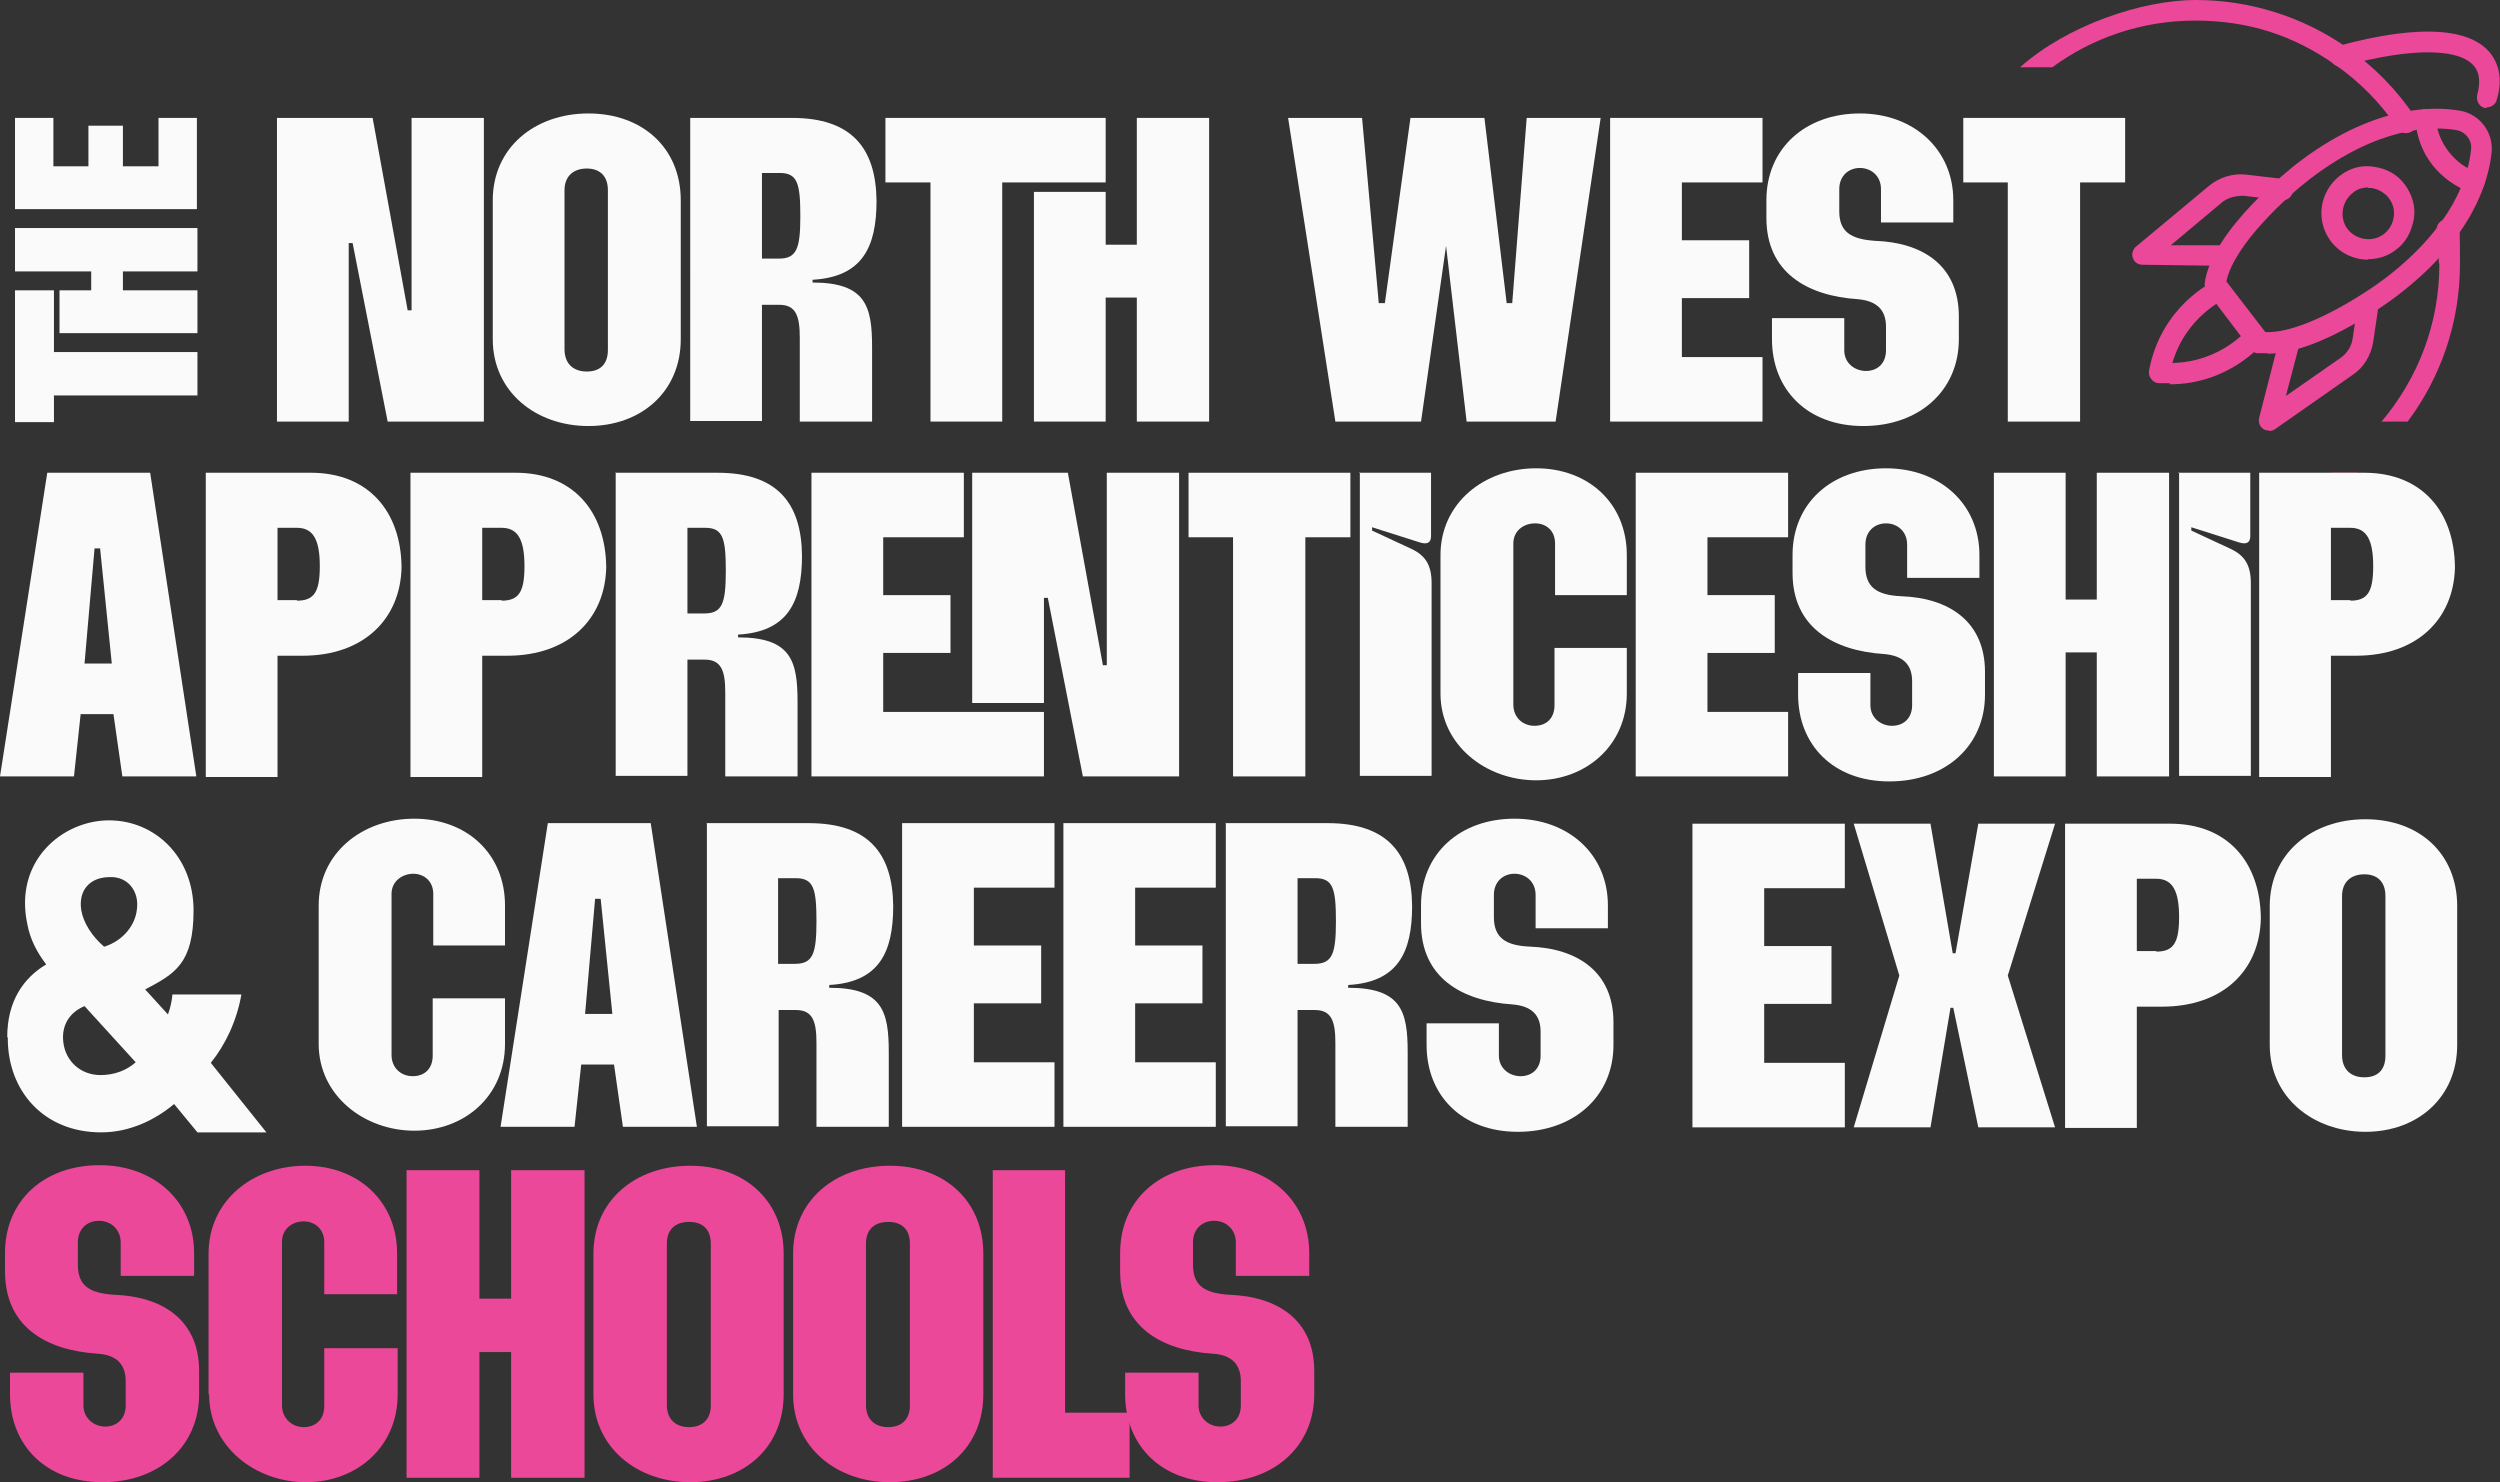 <?xml version="1.0" encoding="UTF-8"?>
<svg xmlns="http://www.w3.org/2000/svg" version="1.1" viewBox="0 0 449.5 266.5">
  <rect x="0" y="0" width="449.5" height="266.5" fill="#333333" stroke="none"/>
  <defs>
    <style>
      .cls-1 {
        isolation: isolate;
      }

      .cls-2 {
        fill: #ec4899;
      }

      .cls-3 {
        fill: #fafafa;
      }
    </style>
  </defs>
  <!-- Generator: Adobe Illustrator 28.7.0, SVG Export Plug-In . SVG Version: 1.2.0 Build 136)  -->
  <g>
    <g id="Layer_1">
      <g id="Layer_2">
        <g id="Layer_6">
          <g class="cls-1">
            <g class="cls-1">
              <path class="cls-2" d="M1.8,250.7v-3.9h13.2v5.9c0,2.3,1.9,3.8,3.9,3.8s3.7-1.3,3.7-3.8v-4.4c0-3-1.7-4.7-5-4.9-9.4-.6-16.7-4.9-16.7-14.8v-3.3c0-9.6,7.2-15.8,17-15.8s17,6.5,17,15.8v4.1h-13.2v-6c0-2.4-1.8-3.9-3.9-3.9s-3.8,1.4-3.8,3.9v4c0,3.8,2.1,5.1,6.5,5.4,8.8.3,15.3,4.6,15.3,13.7v4.2c0,9.3-7.2,15.8-17.4,15.8s-16.6-6.7-16.6-15.8Z"/>
              <path class="cls-2" d="M37.5,250.7v-25.3c0-9.5,7.9-15.8,17.4-15.8s16.5,6.4,16.5,15.8v7.3h-13.1v-9.4c0-2.3-1.7-3.7-3.7-3.7s-3.9,1.3-3.9,3.7v29.4c0,2.3,1.8,3.9,3.9,3.9s3.7-1.3,3.7-3.8v-10.4h13.2v8.3c0,9.5-7.4,15.8-16.5,15.8s-17.4-6.4-17.4-15.8h0Z"/>
              <path class="cls-2" d="M73.1,210.4h13.1v23.1h5.7v-23.1h13.2v55.3h-13.2v-22.6h-5.7v22.6h-13.1v-55.3h0Z"/>
              <path class="cls-2" d="M106.7,250.7v-25.3c0-9.6,7.6-15.8,17.4-15.8s16.8,6.3,16.8,15.8v25.3c0,9.6-7.2,15.8-16.8,15.8s-17.4-6.3-17.4-15.8ZM123.9,256.6c2.3,0,3.9-1.3,3.9-3.9v-29.1c0-2.6-1.5-3.9-3.9-3.9s-4,1.3-4,3.9v29c0,2.6,1.6,4,4,4Z"/>
              <path class="cls-2" d="M142.6,250.7v-25.3c0-9.6,7.6-15.8,17.4-15.8s16.8,6.3,16.8,15.8v25.3c0,9.6-7.2,15.8-16.8,15.8s-17.4-6.3-17.4-15.8ZM159.7,256.6c2.3,0,3.9-1.3,3.9-3.9v-29.1c0-2.6-1.5-3.9-3.9-3.9s-4,1.3-4,3.9v29c0,2.6,1.6,4,4,4Z"/>
            </g>
            <g class="cls-1">
              <path class="cls-2" d="M178.4,210.4h13.1v43.6h11.6v11.7h-24.6v-55.3h-.1Z"/>
            </g>
            <g class="cls-1">
              <path class="cls-2" d="M202.3,250.7v-3.9h13.2v5.9c0,2.3,1.9,3.8,3.9,3.8s3.7-1.3,3.7-3.8v-4.4c0-3-1.7-4.7-5-4.9-9.4-.6-16.7-4.9-16.7-14.8v-3.3c0-9.6,7.2-15.8,17-15.8s17,6.5,17,15.8v4.1h-13.2v-6c0-2.4-1.8-3.9-3.9-3.9s-3.8,1.4-3.8,3.9v4c0,3.8,2.1,5.1,6.5,5.4,8.8.3,15.3,4.6,15.3,13.7v4.2c0,9.3-7.2,15.8-17.4,15.8s-16.6-6.7-16.6-15.8Z"/>
            </g>
          </g>
          <g>
            <g>
              <path class="cls-2" d="M447.2,19.4h-.5c-1-.3-1.5-1.3-1.3-2.3.5-1.9.5-3.5-.2-4.7-2.2-3.8-11.3-4-23.9-.5-1,.3-2-.3-2.3-1.3s.3-2,1.3-2.3c14.9-4.1,24.9-3.4,28.1,2.2,1.2,2.1,1.4,4.6.5,7.5-.2.8-1,1.3-1.8,1.3h0Z"/>
              <g>
                <path class="cls-2" d="M369,12.1c7.2-5.3,16.1-8.4,25.7-8.4s17.7,2.7,25.1,7.9c4.5,3.1,8.3,7,11.3,11.5.6.9,1.7,1.1,2.6.5s1.1-1.7.5-2.6c-3.3-4.9-7.4-9.1-12.3-12.5-7.9-5.5-17.4-8.5-27.1-8.5s-23.2,4.6-31.6,12.1h5.9,0Z"/>
                <g>
                  <path class="cls-2" d="M438.6,47.5c0,10.8-3.9,20.6-10.4,28.3h4.7c5.9-7.9,9.4-17.7,9.4-28.3s-.2-4.4-.5-6.5c-.1-1-1.1-1.7-2.1-1.6-1,.2-1.7,1.1-1.6,2.1.3,1.9.4,3.9.4,5.9h.1Z"/>
                  <path class="cls-2" d="M419.2,85v3.2c1.6-1,3.2-2.1,4.7-3.2h-4.7Z"/>
                </g>
              </g>
              <g>
                <path class="cls-2" d="M388.3,68.8h-.4c-1-.2-1.7-1.2-1.5-2.2,2.2-11.6,11.4-15.9,11.8-16.1.9-.4,2,0,2.5.9.4.9,0,2-.9,2.5-.4.2-7.9,3.8-9.7,13.4-.2.9-1,1.5-1.8,1.5h0Z"/>
                <path class="cls-2" d="M390.1,68.9h-1.9c-1,0-1.8-1-1.7-2,0-1,1-1.8,2-1.7,9.8.8,15.2-5.6,15.5-5.8.7-.8,1.8-.9,2.6-.2.8.7.9,1.8.2,2.6-.3.3-6.2,7.3-16.7,7.3h0v-.2Z"/>
                <path class="cls-2" d="M400.1,47.8h0l-14.9-.2c-.8,0-1.5-.5-1.7-1.2-.3-.7,0-1.6.6-2.1l13.1-10.9c1.8-1.5,4.3-2.3,6.7-2l6.8.8c1,0,1.8,1,1.6,2.1s-1,1.8-2.1,1.7l-6.8-.8c-1.4,0-2.8.3-3.9,1.2l-9.2,7.7h9.8c1,0,1.9,1,1.8,2,0,1-.9,1.8-1.9,1.8h.1Z"/>
                <path class="cls-2" d="M408,77.4c-.4,0-.7,0-1.1-.3-.6-.4-.9-1.2-.7-2l3.7-14.4c.3-1,1.3-1.6,2.3-1.3s1.6,1.3,1.3,2.3l-2.5,9.5,9.9-6.9c1.1-.8,1.9-2,2.1-3.4l1-6.7c.2-1,1.1-1.7,2.1-1.6,1,.2,1.7,1.1,1.6,2.1l-1,6.8c-.4,2.4-1.7,4.6-3.7,5.9l-14,9.8c-.3.2-.7.3-1.1.3h.1Z"/>
                <path class="cls-2" d="M407.7,63.5c-.6,0-1.2,0-1.8,0-.5,0-.9-.3-1.2-.7l-7.9-10.4c-.3-.4-.4-.9-.4-1.4,1.2-9.7,16-21.1,16.6-21.6,13.4-10.3,24.1-10.4,29.3-9.5,3.5.6,6,3.8,5.7,7.4-.5,5.2-3.4,15.5-16.9,25.8h0c-.6.5-13.8,10.5-23.4,10.5h0ZM407.2,59.7c6.8.4,17.9-6.8,21.7-9.7h0c12.3-9.4,15-18.6,15.4-23.2.2-1.6-1-3.1-2.6-3.4-4.6-.8-14.1-.6-26.4,8.8-3.8,2.9-13.6,11.7-15,18.4l7,9.1h-.1ZM430,51.5h0Z"/>
                <path class="cls-2" d="M425.8,46.7c-2.5,0-5-1.1-6.7-3.3-2.8-3.7-2.1-8.9,1.6-11.8,1.8-1.4,4-2,6.2-1.6,2.2.3,4.2,1.4,5.5,3.2s2,4,1.6,6.2-1.4,4.2-3.2,5.5h0c-1.5,1.2-3.3,1.7-5.1,1.7h.1ZM425.8,33.7c-1,0-2,.3-2.8,1-2,1.6-2.4,4.5-.9,6.5,1.6,2,4.5,2.4,6.5.9h0c1-.8,1.6-1.8,1.8-3.1s-.2-2.5-.9-3.4c-.8-1-1.9-1.6-3.1-1.8h-.6Z"/>
                <path class="cls-2" d="M444.8,34.6h-.6c-2.7-1-5.1-2.7-6.9-5s-2.8-5.1-3-8c0-1,.7-1.9,1.7-2s1.9.7,2,1.7c.1,2.2.9,4.2,2.3,6s3.1,3,5.2,3.7c1,.3,1.5,1.4,1.1,2.4-.3.8-1,1.2-1.8,1.2h0Z"/>
              </g>
            </g>
            <g>
              <g>
                <path class="cls-3" d="M49.7,21.2h17.3l6.3,34.6h.7V21.2h13v54.6h-17.3l-6.3-32.1h-.7v32.1h-12.9V21.2h0Z"/>
                <path class="cls-3" d="M88.6,61v-25c0-9.4,7.5-15.6,17.2-15.6s16.6,6.2,16.6,15.6v25c0,9.4-7.1,15.6-16.6,15.6s-17.2-6.2-17.2-15.6ZM105.5,66.8c2.3,0,3.8-1.2,3.8-3.9v-28.7c0-2.6-1.5-3.9-3.8-3.9s-4,1.3-4,3.9v28.6c0,2.6,1.6,4,4,4Z"/>
                <path class="cls-3" d="M124,21.2h18.4c10.7,0,15.1,5.4,15.2,14.9,0,8.4-2.6,13.7-11.5,14.2v.5c9.6,0,10.7,4.3,10.7,11.6v13.4h-13v-15.1c0-3.9-.7-5.9-3.7-5.9h-3.1v20.9h-12.9V21.2h0ZM140,46.5c3.2,0,3.9-1.7,3.9-7.6s-.5-7.8-3.7-7.8h-3.2v15.4h3.1-.1Z"/>
                <polygon class="cls-3" points="188.4 21.2 185.9 21.2 159.2 21.2 159.2 32.8 167.3 32.8 167.3 75.8 180.2 75.8 180.2 32.8 185.9 32.8 185.9 32.8 198.8 32.8 198.8 21.2 188.4 21.2"/>
                <polygon class="cls-3" points="204.4 21.2 204.4 44 198.8 44 198.8 34.5 185.9 34.5 185.9 75.8 198.8 75.8 198.8 53.5 204.4 53.5 204.4 75.8 217.4 75.8 217.4 21.2 204.4 21.2"/>
              </g>
              <g>
                <path class="cls-3" d="M231.6,21.2h13.3l3,33.3h1.1l4.6-33.3h13.3l4,33.3h1l2.6-33.3h13.3l-8.1,54.6h-16l-3.7-31.6-4.5,31.6h-15.4l-8.5-54.6h0Z"/>
                <path class="cls-3" d="M289.5,21.2h27.4v11.6h-14.5v10.4h12.1v10.4h-12.1v10.6h14.5v11.6h-27.4V21.2h0Z"/>
                <path class="cls-3" d="M318.6,61v-3.8h13v5.8c0,2.3,1.9,3.7,3.9,3.7s3.6-1.3,3.6-3.7v-4.3c0-3-1.7-4.6-5-4.9-9.3-.6-16.5-4.9-16.5-14.6v-3.2c0-9.4,7.1-15.6,16.8-15.6s16.8,6.5,16.8,15.6v4h-13v-6c0-2.4-1.8-3.8-3.8-3.8s-3.7,1.4-3.7,3.8v4c0,3.7,2.1,5,6.4,5.3,8.7.3,15.1,4.5,15.1,13.6v4.1c0,9.2-7.1,15.6-17.2,15.6s-16.4-6.6-16.4-15.6h0Z"/>
                <path class="cls-3" d="M361,32.8h-8v-11.6h29.1v11.6h-8.1v43h-13v-43h0Z"/>
              </g>
              <g>
                <path class="cls-3" d="M8.5,85h18.5l8.3,54.6h-13.3l-1.6-11.2h-5.9l-1.2,11.2H0s8.5-54.6,8.5-54.6ZM20.1,119.3l-2.1-20.7h-1l-1.8,20.7h4.9Z"/>
                <path class="cls-3" d="M37,85h18.9c10.3,0,16.2,6.9,16.3,17-.2,9.3-6.8,15.9-17.8,15.9h-4.5v21.8h-12.9v-54.6h0ZM53.4,108c3.1,0,4.1-1.6,4.1-6.2s-1.1-6.9-4.1-6.9h-3.5v13h3.5Z"/>
                <path class="cls-3" d="M73.8,85h18.9c10.3,0,16.2,6.9,16.3,17-.2,9.3-6.8,15.9-17.8,15.9h-4.5v21.8h-12.9v-54.6h0ZM90.2,108c3.1,0,4.1-1.6,4.1-6.2s-1.1-6.9-4.1-6.9h-3.5v13h3.5Z"/>
                <path class="cls-3" d="M110.6,85h18.4c10.7,0,15.1,5.4,15.2,14.9,0,8.4-2.6,13.7-11.5,14.2v.5c9.6,0,10.7,4.3,10.7,11.6v13.4h-13v-15.1c0-3.9-.7-5.9-3.7-5.9h-3.1v20.9h-12.9v-54.6h0ZM126.6,110.3c3.2,0,3.9-1.7,3.9-7.6s-.5-7.8-3.7-7.8h-3.2v15.4h3.1-.1Z"/>
                <path class="cls-3" d="M145.9,85h27.4v11.6h-14.5v10.4h12.1v10.4h-12.1v10.6h28.9v11.6h-41.8v-54.6h0ZM174.7,85h17.3l6.3,34.6h.7v-34.6h13v54.6h-17.3l-6.3-32.1h-.7v18.9h-12.9v-41.4h-.1Z"/>
                <path class="cls-3" d="M221.7,96.6h-8v-11.6h29.1v11.6h-8.1v43h-13v-43h0Z"/>
                <path class="cls-3" d="M244.4,85h12.9v11.4c0,1.1-.6,1.6-2.1,1.1l-8.5-2.7v.6l7.1,3.3c2.3,1.1,3.6,2.7,3.6,6.1v34.7h-12.9v-54.6h-.1Z"/>
                <path class="cls-3" d="M259,124.8v-25c0-9.3,7.8-15.6,17.2-15.6s16.3,6.3,16.3,15.6v7.2h-12.9v-9.3c0-2.3-1.6-3.6-3.6-3.6s-3.9,1.3-3.9,3.6v29c0,2.3,1.7,3.8,3.8,3.8s3.6-1.3,3.6-3.7v-10.3h13v8.2c0,9.3-7.3,15.6-16.3,15.6s-17.2-6.3-17.2-15.6h0Z"/>
                <path class="cls-3" d="M294.1,85h27.4v11.6h-14.5v10.4h12.1v10.4h-12.1v10.6h14.5v11.6h-27.4v-54.6Z"/>
                <path class="cls-3" d="M323.3,124.8v-3.8h13v5.8c0,2.3,1.9,3.7,3.9,3.7s3.6-1.3,3.6-3.7v-4.3c0-3-1.6-4.6-5-4.9-9.3-.6-16.5-4.9-16.5-14.6v-3.2c0-9.4,7.1-15.6,16.8-15.6s16.8,6.4,16.8,15.6v4.1h-13v-6c0-2.4-1.8-3.8-3.8-3.8s-3.7,1.4-3.7,3.8v4c0,3.7,2.1,5.1,6.4,5.3,8.7.3,15.1,4.6,15.1,13.6v4.1c0,9.2-7.1,15.6-17.2,15.6s-16.4-6.6-16.4-15.6h0Z"/>
                <path class="cls-3" d="M358.5,85h12.9v22.8h5.6v-22.8h13v54.6h-13v-22.3h-5.6v22.3h-12.9v-54.6Z"/>
                <path class="cls-3" d="M391.7,85h12.9v11.4c0,1.1-.6,1.6-2.1,1.1l-8.5-2.7v.6l7.1,3.3c2.3,1.1,3.6,2.7,3.6,6.1v34.7h-12.9v-54.6h-.1Z"/>
                <path class="cls-3" d="M406.2,85h18.9c10.3,0,16.2,6.9,16.3,17-.2,9.3-6.8,15.9-17.8,15.9h-4.5v21.8h-12.9v-54.6h0ZM422.6,108c3.1,0,4.1-1.6,4.1-6.2s-1.1-6.9-4.1-6.9h-3.5v13h3.5Z"/>
              </g>
              <g>
                <path class="cls-3" d="M57.3,187.8v-25c0-9.4,7.8-15.6,17.2-15.6s16.3,6.3,16.3,15.6v7.2h-12.9v-9.3c0-2.3-1.7-3.6-3.6-3.6s-3.9,1.3-3.9,3.6v29c0,2.3,1.7,3.8,3.8,3.8s3.6-1.3,3.6-3.7v-10.3h13v8.2c0,9.4-7.3,15.6-16.3,15.6s-17.2-6.3-17.2-15.6h0Z"/>
                <path class="cls-3" d="M98.5,148h18.5l8.3,54.6h-13.3l-1.6-11.2h-5.9l-1.2,11.2h-13.3l8.5-54.6ZM110.1,182.3l-2.1-20.7h-1l-1.8,20.7h4.9Z"/>
                <path class="cls-3" d="M127,148h18.4c10.7,0,15.1,5.4,15.2,14.9,0,8.4-2.6,13.7-11.5,14.2v.5c9.6,0,10.7,4.3,10.7,11.6v13.4h-13v-15.1c0-3.9-.7-5.9-3.7-5.9h-3.1v20.9h-12.9v-54.6h0ZM142.9,173.3c3.2,0,3.9-1.7,3.9-7.6s-.5-7.8-3.7-7.8h-3.2v15.4h3.1-.1Z"/>
                <path class="cls-3" d="M162.2,148h27.4v11.6h-14.5v10.4h12.1v10.4h-12.1v10.6h14.5v11.6h-27.4v-54.6Z"/>
                <path class="cls-3" d="M191.2,148h27.4v11.6h-14.5v10.4h12.1v10.4h-12.1v10.6h14.5v11.6h-27.4v-54.6Z"/>
                <path class="cls-3" d="M220.3,148h18.4c10.7,0,15.1,5.4,15.2,14.9,0,8.4-2.6,13.7-11.5,14.2v.5c9.6,0,10.7,4.3,10.7,11.6v13.4h-13v-15.1c0-3.9-.7-5.9-3.7-5.9h-3.1v20.9h-12.9v-54.6h0ZM236.3,173.3c3.2,0,3.9-1.7,3.9-7.6s-.5-7.8-3.7-7.8h-3.2v15.4h3.1-.1Z"/>
                <path class="cls-3" d="M256.5,187.8v-3.8h13v5.8c0,2.3,1.9,3.7,3.9,3.7s3.6-1.3,3.6-3.7v-4.3c0-3-1.6-4.6-5-4.9-9.3-.6-16.5-4.9-16.5-14.6v-3.2c0-9.4,7.1-15.6,16.8-15.6s16.8,6.4,16.8,15.6v4.1h-13v-6c0-2.4-1.8-3.8-3.8-3.8s-3.7,1.4-3.7,3.8v4c0,3.7,2.1,5.1,6.4,5.3,8.7.3,15.1,4.6,15.1,13.6v4.1c0,9.2-7.1,15.6-17.2,15.6s-16.4-6.6-16.4-15.6h0Z"/>
              </g>
              <g>
                <path class="cls-3" d="M304.3,148.1h27.4v11.6h-14.5v10.4h12.1v10.4h-12.1v10.6h14.5v11.6h-27.4v-54.6h0Z"/>
                <path class="cls-3" d="M341.5,175.4l-8.2-27.3h13.8l4,23.3h.5l4.1-23.3h13.8l-8.5,27.3,8.5,27.3h-13.8l-4.5-21.5h-.5l-3.6,21.5h-13.8l8.2-27.3Z"/>
                <path class="cls-3" d="M371.3,148.1h18.9c10.3,0,16.2,6.9,16.3,17-.2,9.4-6.8,15.9-17.8,15.9h-4.5v21.8h-12.9v-54.6h0ZM387.7,171.1c3.1,0,4.1-1.6,4.1-6.2s-1.1-6.9-4.1-6.9h-3.5v13h3.5Z"/>
                <path class="cls-3" d="M408.1,187.9v-25c0-9.4,7.5-15.6,17.2-15.6s16.5,6.2,16.5,15.6v25c0,9.4-7.1,15.6-16.5,15.6s-17.2-6.2-17.2-15.6ZM425.1,193.7c2.3,0,3.8-1.2,3.8-3.9v-28.7c0-2.6-1.5-3.9-3.8-3.9s-4,1.3-4,3.9v28.6c0,2.6,1.6,4,4,4h0Z"/>
              </g>
              <path class="cls-3" d="M1.3,186.5c0-6.6,3-10.7,7-13.1-1.6-2.1-2.9-4.5-3.4-7.3-2.4-11.4,6.4-18.6,14.7-18.6s15.2,6.6,15.2,16.2-3.4,11.4-8.7,14.2l4.1,4.5c.5-1.4.7-2.5.8-3.6h12.4c-.8,4.7-2.9,9.1-5.5,12.3l10,12.5h-12.4l-4.2-5.1c-3.2,2.7-7.8,5.1-13.1,5.1-10.4,0-16.8-7.5-16.8-16.9h0v-.2ZM18,193.3c2.7,0,4.8-.9,6.4-2.3l-9.2-10.1c-2.9,1.2-4.2,3.7-3.8,6.6.4,3.2,3,5.8,6.7,5.8h0ZM18.8,170.2c3.4-1.1,5.5-3.9,5.8-6.6.5-3.2-1.5-6-4.8-5.9-3.8,0-5.7,2.5-5.2,5.9.4,2.4,2,4.8,4.1,6.6h.1Z"/>
              <g>
                <polygon class="cls-3" points="9.7 59.9 9.7 52.2 2.7 52.2 2.7 58.4 2.7 59.9 2.7 75.9 9.7 75.9 9.7 71.1 35.5 71.1 35.5 63.3 9.7 63.3 9.7 59.9 9.7 59.9"/>
                <polygon class="cls-3" points="16.4 48.8 16.4 52.2 10.7 52.2 10.7 59.9 35.5 59.9 35.5 52.2 22.1 52.2 22.1 48.8 35.5 48.8 35.5 41 2.7 41 2.7 48.8 16.4 48.8"/>
                <polygon class="cls-3" points="9.6 21.2 2.7 21.2 2.7 37.6 35.4 37.6 35.4 21.2 28.5 21.2 28.5 29.9 22.1 29.9 22.1 22.6 15.9 22.6 15.9 29.9 9.6 29.9 9.6 21.2"/>
              </g>
            </g>
          </g>
        </g>
      </g>
    </g>
  </g>
</svg>